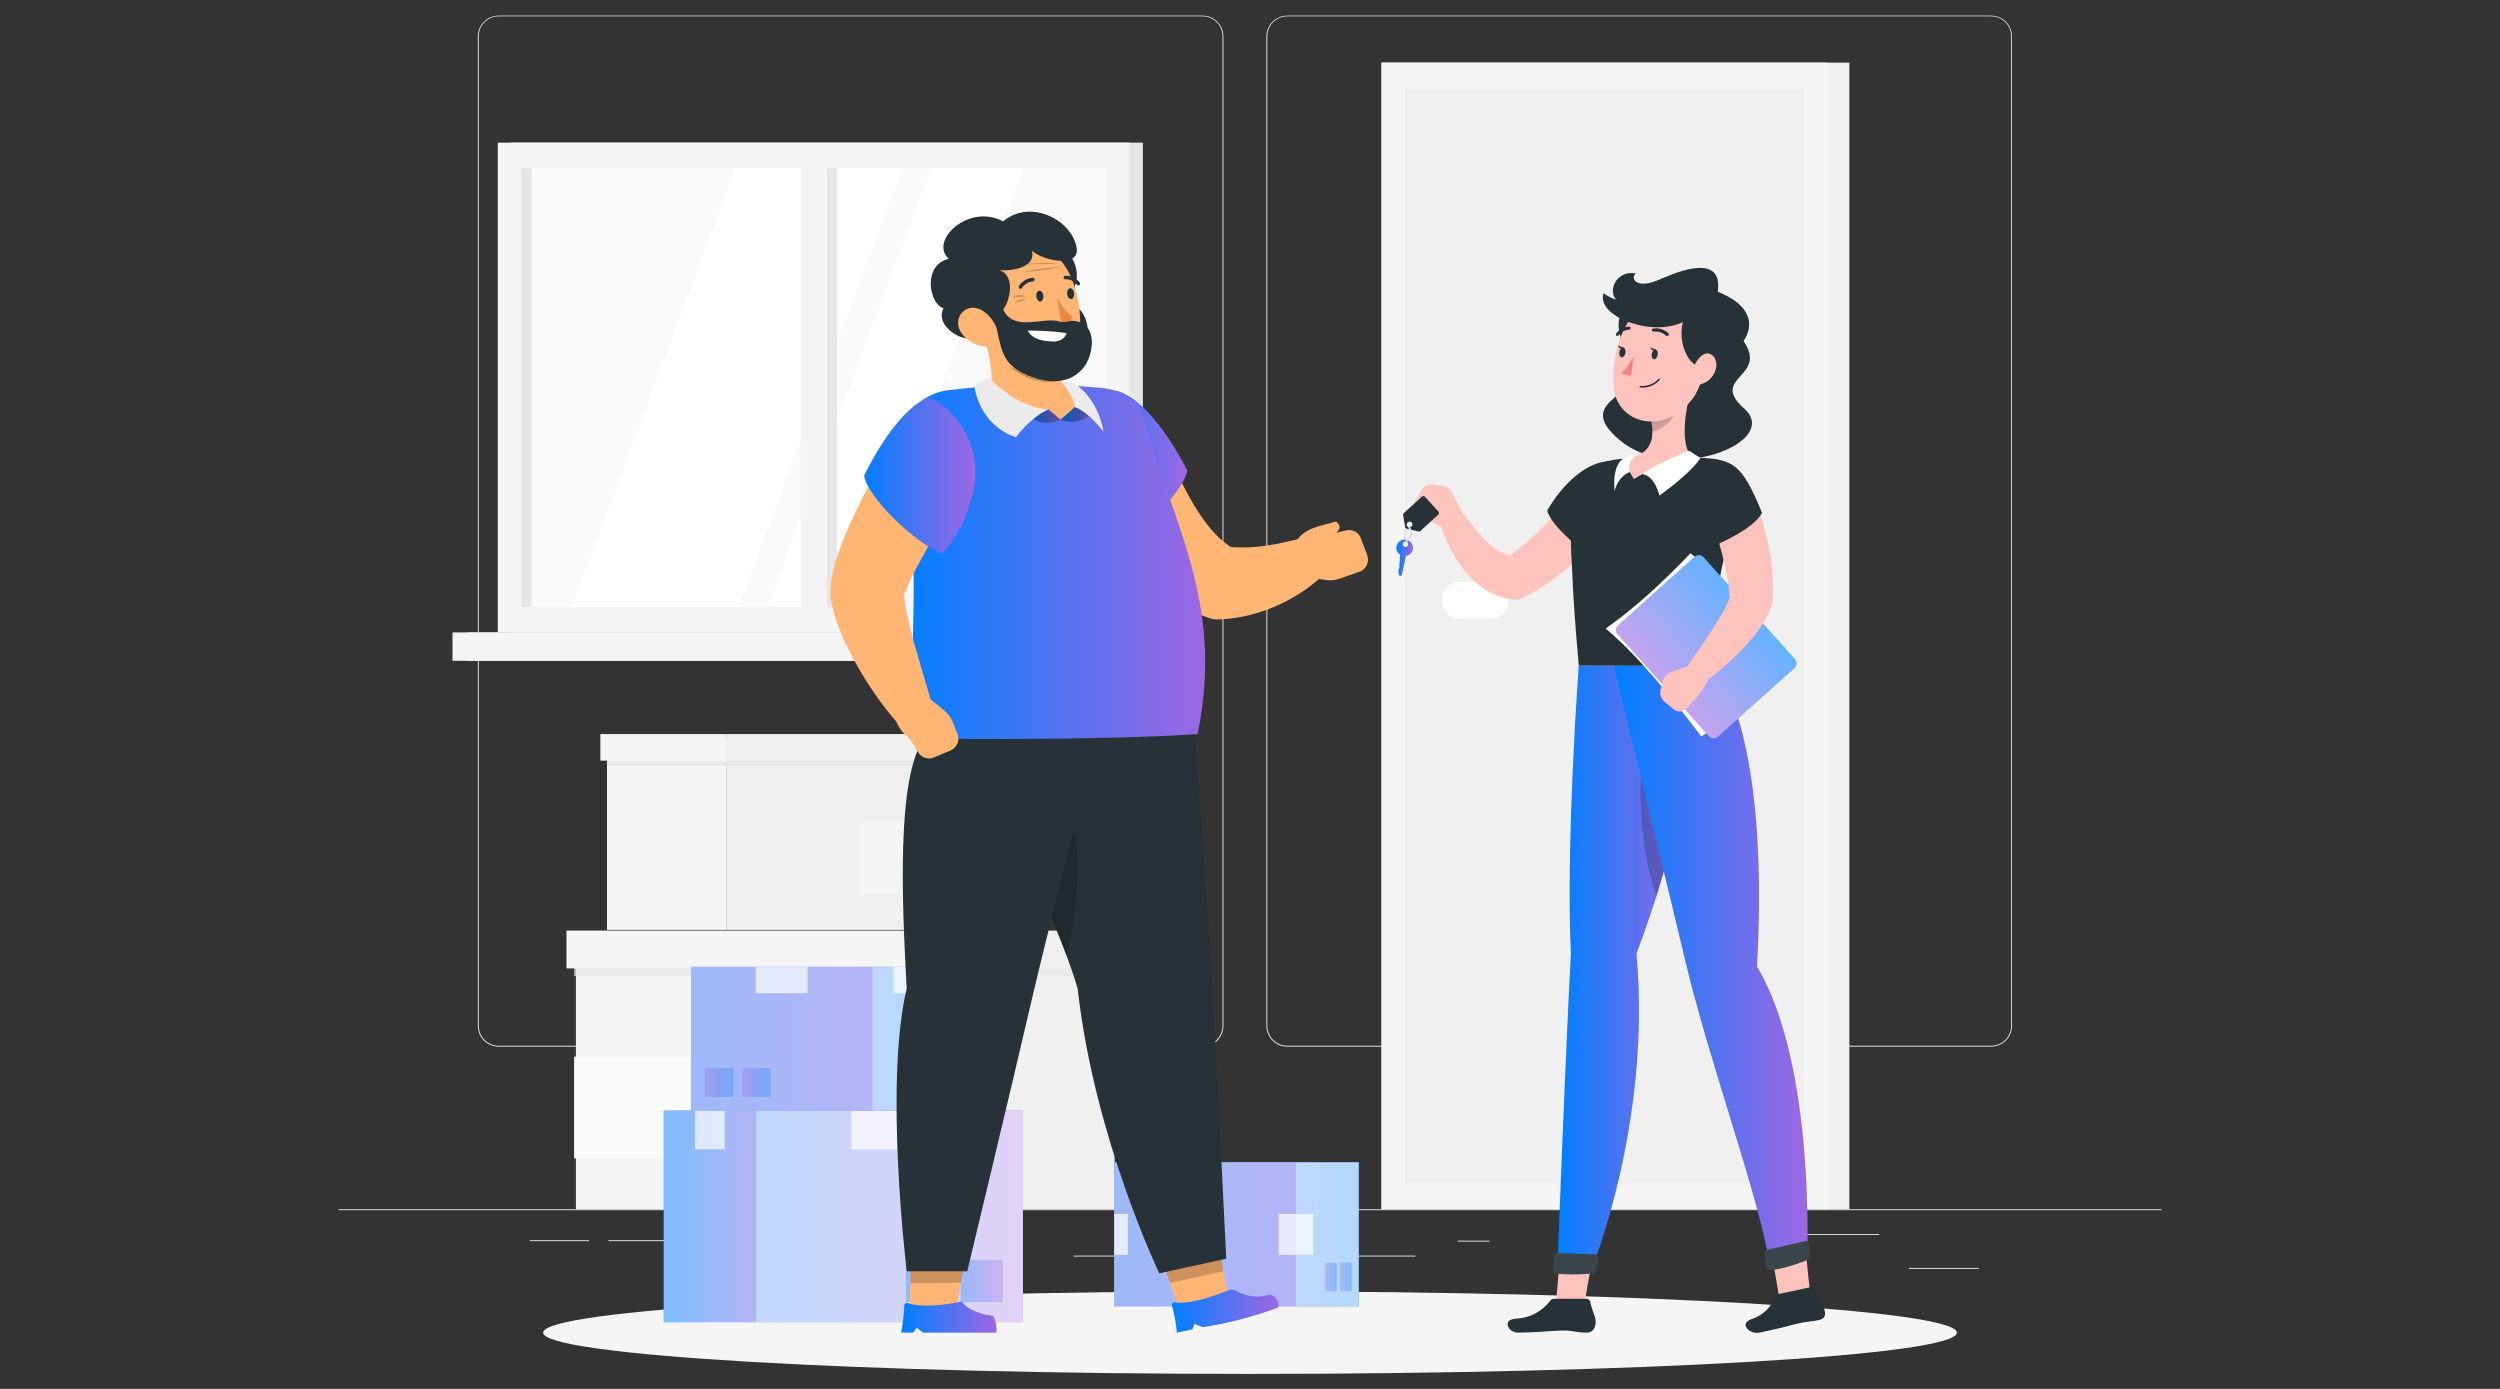 <svg width="1440" height="800" viewBox="0 0 1440 800" fill="none" xmlns="http://www.w3.org/2000/svg">
<rect x="0" y="0" width="1440" height="800" fill="#333333" stroke="none"/>
<path d="M1245 696.541H195V697.066H1245V696.541Z" fill="#EBEBEB"/>
<path d="M1082.38 710.842H1027.84V711.367H1082.38V710.842Z" fill="#EBEBEB"/>
<path d="M857.886 714.621H839.637V715.146H857.886V714.621Z" fill="#EBEBEB"/>
<path d="M1139.79 730.328H1099.49V730.853H1139.79V730.328Z" fill="#EBEBEB"/>
<path d="M339.29 714.369H305.165V714.894H339.29V714.369Z" fill="#EBEBEB"/>
<path d="M427.869 714.369H350.526V714.894H427.869V714.369Z" fill="#EBEBEB"/>
<path d="M815.213 723.232H618.485V723.757H815.213V723.232Z" fill="#EBEBEB"/>
<path d="M692.7 602.88H287.211C284.035 602.874 280.99 601.609 278.746 599.36C276.502 597.112 275.241 594.066 275.241 590.889V20.886C275.269 17.728 276.542 14.708 278.783 12.482C281.024 10.257 284.053 9.005 287.211 9H692.7C695.88 9 698.93 10.263 701.179 12.512C703.428 14.761 704.691 17.811 704.691 20.991V590.889C704.691 594.069 703.428 597.119 701.179 599.368C698.93 601.617 695.88 602.88 692.7 602.88ZM287.211 9.42C284.174 9.426 281.263 10.636 279.117 12.786C276.971 14.935 275.766 17.849 275.766 20.886V590.889C275.766 593.926 276.971 596.84 279.117 598.989C281.263 601.139 284.174 602.349 287.211 602.355H692.7C695.739 602.349 698.653 601.14 700.802 598.991C702.951 596.841 704.161 593.928 704.166 590.889V20.886C704.161 17.847 702.951 14.934 700.802 12.784C698.653 10.635 695.739 9.426 692.7 9.42H287.211Z" fill="#EBEBEB"/>
<path d="M1146.95 602.88H741.441C738.263 602.874 735.216 601.609 732.968 599.362C730.721 597.114 729.456 594.067 729.45 590.889V20.886C729.483 17.726 730.761 14.706 733.005 12.481C735.25 10.256 738.281 9.005 741.441 9H1146.95C1150.11 9.011 1153.13 10.265 1155.37 12.49C1157.6 14.714 1158.87 17.731 1158.9 20.886V590.889C1158.9 594.062 1157.64 597.106 1155.4 599.353C1153.16 601.601 1150.12 602.869 1146.95 602.88ZM741.441 9.42C738.402 9.426 735.489 10.635 733.34 12.784C731.191 14.934 729.981 17.847 729.975 20.886V590.889C729.981 593.928 731.191 596.841 733.34 598.991C735.489 601.14 738.402 602.349 741.441 602.355H1146.95C1149.99 602.349 1152.9 601.14 1155.05 598.991C1157.2 596.841 1158.41 593.928 1158.42 590.889V20.886C1158.41 17.847 1157.2 14.934 1155.05 12.784C1152.9 10.635 1149.99 9.426 1146.95 9.42H741.441Z" fill="#EBEBEB"/>
<path d="M642.027 540.572H543.789V696.539H642.027V540.572Z" fill="#F0F0F0"/>
<path d="M331.71 696.541H543.789V540.574H331.71V696.541Z" fill="#F5F5F5"/>
<path d="M330.681 667.287H435.03V608.613H330.681V667.287Z" fill="#FAFAFA"/>
<g style="mix-blend-mode:multiply" opacity="0.7">
<path d="M642.027 554.643H330.681V562.182H642.027V554.643Z" fill="#E6E6E6"/>
</g>
<path d="M647.445 536.016H543.789V557.814H647.445V536.016Z" fill="#F0F0F0"/>
<path d="M326.292 557.814H543.789V536.016H326.292V557.814Z" fill="#F5F5F5"/>
<path d="M349.623 535.617H418.65V426.018H349.623V535.617Z" fill="#F5F5F5"/>
<path d="M567.687 426.018H418.65V535.617H567.687V426.018Z" fill="#F0F0F0"/>
<path d="M568.401 473.836H495.069V515.059H568.401V473.836Z" fill="#F5F5F5"/>
<g style="mix-blend-mode:multiply" opacity="0.7">
<path d="M349.602 441.201H568.401V435.909H349.602V441.201Z" fill="#E6E6E6"/>
</g>
<path d="M345.801 438.135H418.65V422.826H345.801V438.135Z" fill="#F5F5F5"/>
<path d="M571.488 422.826H418.65V438.135H571.488V422.826Z" fill="#F0F0F0"/>
<path d="M294.31 364.279L658.303 364.279V82.165L294.31 82.165L294.31 364.279Z" fill="#E6E6E6"/>
<path d="M286.728 364.279L650.721 364.279V82.165L286.728 82.165L286.728 364.279Z" fill="#F5F5F5"/>
<path d="M269.173 380.615L658.303 380.615V364.277L269.173 364.277V380.615Z" fill="#E6E6E6"/>
<path d="M260.646 380.615L632.997 380.615V364.277L260.646 364.277V380.615Z" fill="#F5F5F5"/>
<path d="M637.134 349.619V96.863L300.357 96.863V349.619H637.134Z" fill="#FAFAFA"/>
<path d="M425.475 349.619L519.786 96.863H423.606L329.295 349.619H425.475Z" fill="white"/>
<path d="M494.984 349.619L589.295 96.863H536.312L442.022 349.619H494.984Z" fill="white"/>
<path d="M476.316 349.619V96.863H461.154V349.619H476.316Z" fill="#F5F5F5"/>
<path d="M306.09 349.619V96.863H300.357V349.619H306.09Z" fill="#E6E6E6"/>
<path d="M482.05 349.6V96.844H476.317V349.6H482.05Z" fill="#E6E6E6"/>
<path d="M795.747 696.541H1065.24V36.07H795.747V696.541Z" fill="#F0F0F0"/>
<path d="M795.748 696.541H1052.47V36.07H795.748V696.541Z" fill="#F5F5F5"/>
<path d="M1038.95 681.545V51.041L809.27 51.041V681.545H1038.95Z" fill="#F0F0F0"/>
<path d="M858.767 335.09H840.707C835.152 335.09 830.648 339.593 830.648 345.149V346.199C830.648 351.754 835.152 356.258 840.707 356.258H858.767C864.323 356.258 868.826 351.754 868.826 346.199V345.149C868.826 339.593 864.323 335.09 858.767 335.09Z" fill="white"/>
<path d="M812.799 681.545V51.041H809.292V681.545H812.799Z" fill="#F0F0F0"/>
<path d="M720.001 791.378C944.874 791.378 1127.17 780.735 1127.17 767.606C1127.17 754.477 944.874 743.834 720.001 743.834C495.128 743.834 312.832 754.477 312.832 767.606C312.832 780.735 495.128 791.378 720.001 791.378Z" fill="#F5F5F5"/>
<path d="M548.431 215.999C549.04 218.393 548.431 220.388 547.255 220.472C546.079 220.556 544.441 218.708 543.832 216.272C543.223 213.836 543.727 211.904 545.008 211.799C546.289 211.694 547.801 213.626 548.431 215.999Z" fill="white"/>
<path d="M550.193 233.618C551.401 233.334 551.922 231.154 551.356 228.75C550.791 226.345 549.353 224.626 548.145 224.91C546.937 225.194 546.416 227.373 546.982 229.778C547.547 232.183 548.985 233.902 550.193 233.618Z" fill="white"/>
<path d="M589.213 639.695H382.342V761.558H589.213V639.695Z" fill="url(#paint0_linear_3726_150)"/>
<path opacity="0.7" d="M589.213 639.695H382.342V761.558H589.213V639.695Z" fill="white"/>
<path opacity="0.3" d="M435.535 639.695H382.342V761.558H435.535V639.695Z" fill="url(#paint1_linear_3726_150)"/>
<path opacity="0.7" d="M534.382 639.695H490.387V662.018H534.382V639.695Z" fill="white"/>
<path opacity="0.7" d="M417.474 639.695H400.401V662.018H417.474V639.695Z" fill="white"/>
<path opacity="0.3" d="M577.621 725.668H553.303V749.986H577.621V725.668Z" fill="url(#paint2_linear_3726_150)"/>
<path opacity="0.3" d="M546.142 725.668H521.824V749.986H546.142V725.668Z" fill="url(#paint3_linear_3726_150)"/>
<path d="M398.03 639.695H538.562V556.892H398.03V639.695Z" fill="url(#paint4_linear_3726_150)"/>
<path opacity="0.7" d="M398.03 639.695H538.562V556.892H398.03V639.695Z" fill="white"/>
<path opacity="0.3" d="M502.42 556.914H398.029V639.717H502.42V556.914Z" fill="url(#paint5_linear_3726_150)"/>
<path opacity="0.7" d="M435.283 572.074H465.166V556.912H435.283V572.074Z" fill="white"/>
<path opacity="0.7" d="M514.705 572.074H526.297V556.912H514.705V572.074Z" fill="white"/>
<path opacity="0.3" d="M405.882 631.84H422.409V615.313H405.882V631.84Z" fill="url(#paint6_linear_3726_150)"/>
<path opacity="0.3" d="M427.282 631.84H443.809V615.313H427.282V631.84Z" fill="url(#paint7_linear_3726_150)"/>
<path d="M641.797 752.424H782.644V669.453H641.797V752.424Z" fill="url(#paint8_linear_3726_150)"/>
<path opacity="0.7" d="M641.797 752.424H782.644V669.453H641.797V752.424Z" fill="white"/>
<path opacity="0.3" d="M746.439 669.451H641.817V752.422H746.439V669.451Z" fill="url(#paint9_linear_3726_150)"/>
<path opacity="0.7" d="M641.818 722.812H649.693V699.188H641.818V722.812Z" fill="white"/>
<path opacity="0.7" d="M736.466 722.834H756.395V699.209H736.466V722.834Z" fill="white"/>
<path opacity="0.3" d="M763.281 743.791H769.917V727.222H763.281V743.791Z" fill="url(#paint10_linear_3726_150)"/>
<path opacity="0.3" d="M771.872 743.791H778.508V727.222H771.872V743.791Z" fill="url(#paint11_linear_3726_150)"/>
<path d="M700.575 711.01L666.744 718.528L679.68 755.068L707.946 748.831L700.575 711.01Z" fill="#FFB573"/>
<path opacity="0.2" d="M700.575 711.031L666.723 718.549L673.968 739.003L704.712 732.199L700.575 711.031Z" fill="black"/>
<path d="M620.713 569.366C606.496 520.541 571.048 469.595 590.599 423.101L688.354 422.828C688.354 422.828 696.229 529.046 698.665 574.196C701.206 621.152 706.33 725.018 706.33 725.018L667.753 733.418C667.753 733.418 630.394 655.802 620.713 569.366Z" fill="#263238"/>
<path opacity="0.2" d="M586.692 471.608C591.459 497.564 604.5 524.108 614.307 550.379C626.109 500.777 624.66 442.46 586.692 471.608Z" fill="black"/>
<path d="M731.405 745.554C731.405 745.554 722.396 749.607 711.371 743.202C710.705 742.91 709.983 742.769 709.256 742.791C708.53 742.813 707.817 742.996 707.171 743.328C701.501 745.68 686.36 751.434 676.574 750.216C676.359 750.182 676.139 750.202 675.934 750.274C675.728 750.345 675.544 750.466 675.396 750.626C675.249 750.786 675.143 750.98 675.088 751.19C675.034 751.401 675.032 751.622 675.083 751.833C676.477 756.999 677.425 762.276 677.918 767.604L686.885 765.693L688.04 762.522L692.765 764.475C707.578 762.198 722.118 758.398 736.151 753.135C737.453 747.402 731.405 745.554 731.405 745.554Z" fill="url(#paint12_linear_3726_150)"/>
<path d="M557.314 717.457L525.058 717.772L523.651 755.803L550.594 755.593L557.314 717.457Z" fill="#FFB573"/>
<path opacity="0.2" d="M557.314 717.477L525.037 717.771L524.26 739.086L553.555 738.834L557.314 717.477Z" fill="black"/>
<path d="M522.243 569.366C519.639 520.541 516.09 447.566 532.449 425.075L632.892 422.828C632.892 422.828 604.962 529.802 594.546 574.742C583.71 621.572 557.145 732.242 557.145 732.242H522.285C522.285 732.242 509.118 625.079 522.243 569.366Z" fill="#263238"/>
<path d="M674.179 263.225L675.712 266.879L677.518 271.079C678.778 273.83 680.038 276.623 681.403 279.311C684.038 284.625 686.961 289.792 690.16 294.788C691.714 297.182 693.331 299.513 695.011 301.634C696.583 303.736 698.273 305.748 700.072 307.661C703.155 310.945 706.69 313.774 710.572 316.061L703.243 314.444C706.871 315.003 710.534 315.298 714.205 315.326C718.197 315.381 722.189 315.17 726.154 314.696C730.354 314.255 734.554 313.541 738.754 312.596C740.854 312.155 742.954 311.693 745.18 311.147L748.393 310.37L749.968 309.971C750.404 309.829 750.855 309.737 751.312 309.698L758.935 311.063C760.842 311.387 762.623 312.233 764.08 313.506C765.537 314.78 766.614 316.431 767.192 318.277C767.77 320.124 767.827 322.095 767.355 323.971C766.884 325.848 765.903 327.558 764.521 328.913L762.778 330.635L761.224 332.126C760.174 333.092 759.124 334.037 758.032 334.94C755.932 336.725 753.643 338.447 751.312 340.043C746.622 343.254 741.669 346.064 736.507 348.443C731.143 350.881 725.569 352.828 719.854 354.26C713.858 355.757 707.719 356.602 701.542 356.78C699.739 356.841 697.941 356.548 696.25 355.919L694.15 355.163C689.531 353.415 685.082 351.25 680.857 348.695C676.895 346.241 673.132 343.482 669.601 340.442C666.258 337.558 663.082 334.487 660.088 331.244C657.169 328.052 654.565 324.755 652.045 321.416C649.525 318.077 647.257 314.675 645.136 311.21C643.015 307.745 640.936 304.28 639.151 300.71C637.366 297.14 635.581 293.57 634.027 289.895C633.25 288.047 632.473 286.199 631.759 284.309L630.688 281.39L630.163 279.899L629.575 278.072C627.695 272.312 628.112 266.049 630.739 260.59C633.367 255.131 638.001 250.897 643.675 248.773C649.348 246.649 655.623 246.798 661.19 249.189C666.756 251.581 671.184 256.03 673.549 261.608L674.179 263.225Z" fill="#FFB573"/>
<path d="M748.686 332.062L744.003 319.315C744.15 305.035 762.462 308.416 762.462 308.416L776.133 305.371C777.821 305.144 779.535 305.522 780.972 306.436C782.409 307.351 783.477 308.743 783.987 310.369L787.326 319.252C788.12 321.038 788.186 323.063 787.512 324.898C786.838 326.733 785.476 328.233 783.714 329.08L771.66 333.28C769.375 334.161 766.906 334.457 764.478 334.141L748.686 332.062Z" fill="#FFB573"/>
<path d="M646.039 226.036C666.178 234.436 683.839 270.955 683.839 270.955C682.915 279.775 662.629 304.408 644.737 310.729C644.737 310.729 630.793 304.933 622.015 285.886C610.801 261.232 624.682 217.132 646.039 226.036Z" fill="url(#paint13_linear_3726_150)"/>
<path d="M634.698 223.453C604.868 220.617 574.816 221.096 545.091 224.881C541.02 225.482 537.115 226.908 533.615 229.07C530.114 231.233 527.092 234.088 524.733 237.459C522.373 240.831 520.727 244.648 519.895 248.678C519.062 252.708 519.061 256.865 519.891 260.896C533.835 331.057 519.219 409.765 528.291 425.452C528.291 425.452 631.884 426.817 689.802 422.827C705.678 346.66 674.472 300.04 658.785 240.547C656.076 230.383 645.156 224.545 634.698 223.453Z" fill="url(#paint14_linear_3726_150)"/>
<path d="M553.954 281.392C550.888 286.831 547.486 292.585 544.231 298.192L534.55 314.992C532.975 317.764 531.421 320.536 529.951 323.266C528.481 325.996 526.99 328.705 525.751 331.33C524.512 333.955 523.252 336.559 522.265 338.764C521.782 339.856 521.362 340.864 521.089 341.578L520.9 342.061V342.25C520.774 342.523 520.9 341.977 520.711 341.704L520.606 339.604C520.75 344.291 521.34 348.953 522.37 353.527C523.462 358.777 524.806 364.3 526.381 369.823C527.956 375.346 529.573 381.037 531.274 386.749C532.975 392.461 534.781 398.278 536.314 403.927L536.461 404.431C537.16 407.028 536.959 409.785 535.891 412.254C534.823 414.722 532.951 416.757 530.579 418.025C528.208 419.294 525.476 419.722 522.83 419.24C520.184 418.758 517.779 417.395 516.007 415.372C511.79 410.468 507.836 405.344 504.163 400.021C502.357 397.375 500.53 394.729 498.808 391.978C497.086 389.227 495.427 386.476 493.789 383.578C490.481 377.754 487.495 371.753 484.843 365.602C481.806 358.662 479.627 351.377 478.354 343.909C478.322 343.49 478.322 343.068 478.354 342.649V341.746C478.325 339.88 478.417 338.014 478.627 336.16C478.627 335.404 478.816 334.543 478.921 333.85L479.278 331.876C479.761 329.251 480.328 327.067 480.895 324.946C482.05 320.746 483.415 317.092 484.759 313.501C486.103 309.91 487.531 306.529 488.959 303.19C490.387 299.851 491.983 296.617 493.516 293.404C496.582 286.957 499.816 280.804 503.323 274.651C506.83 268.498 510.232 262.66 514.264 256.612C517.843 252.119 522.942 249.091 528.599 248.096C534.257 247.101 540.082 248.209 544.98 251.212C549.877 254.214 553.507 258.903 555.187 264.396C556.867 269.889 556.481 275.807 554.101 281.035L553.954 281.392Z" fill="#FFB573"/>
<path d="M534.319 228.932C514.39 237.878 497.758 274.061 497.758 274.061C499.711 286.661 527.914 313.625 542.656 318.707C542.656 318.707 554.962 307.871 560.695 282.629C567.268 253.628 545.092 231.242 534.319 228.932Z" fill="url(#paint15_linear_3726_150)"/>
<path d="M620.587 228.638C618.63 224.844 615.448 221.824 611.557 220.07C610.092 216.297 609.981 212.134 611.242 208.289L567.142 194.219C570.712 208.919 573.442 220.343 568.066 227.441C576.739 232.733 592.657 242.141 610.066 241.763C627.475 241.385 623.401 234.749 620.587 228.638Z" fill="#FFB573"/>
<path opacity="0.2" d="M610.8 209.654L577.662 207.701C588.036 218.768 603.744 222.947 610.905 218.432C610.131 215.562 610.095 212.542 610.8 209.654Z" fill="black"/>
<path d="M610.99 241.721L603.829 235.799L594.19 240.629C594.19 240.629 600.301 246.299 610.99 241.721Z" fill="url(#paint16_linear_3726_150)"/>
<path opacity="0.3" d="M610.99 241.721L603.829 235.799L594.19 240.629C594.19 240.629 600.301 246.299 610.99 241.721Z" fill="black"/>
<path d="M620.208 157.324C620.775 166.228 615.042 173.851 607.398 174.334C599.754 174.817 593.118 168.034 592.551 159.067C591.984 150.1 597.717 142.54 605.361 142.057C613.005 141.574 619.641 148.42 620.208 157.324Z" fill="#263238"/>
<path d="M626.447 189.139C627.014 198.043 621.281 205.666 613.637 206.149C605.993 206.632 599.357 199.849 598.79 190.882C598.223 181.915 603.977 174.355 611.6 173.872C619.223 173.389 625.88 180.214 626.447 189.139Z" fill="#263238"/>
<path d="M559.793 170.383C563.531 189.745 566.534 202.828 579.722 209.989C605.951 224.248 619.118 212.362 621.722 192.454C624.011 174.52 617.522 145.876 595.976 140.08C574.745 134.368 556.034 151.021 559.793 170.383Z" fill="#FFB573"/>
<path d="M610.968 185.4C633.564 180.717 630.414 202.746 624.975 210.6C620.187 217.593 609.813 223.641 591.795 216.144C573.063 208.374 578.061 194.976 572.076 186.891C569.976 183.951 574.68 171.897 577.746 178.218C584.361 191.91 601.602 181.767 610.968 185.4Z" fill="#263238"/>
<path d="M568.275 187.227C578.775 193.527 580.329 182.88 577.746 178.323C581.946 173.43 585.537 156.798 573.882 155.223C579.489 156.714 597.297 155.097 594.378 144.408C601.14 150.498 621.489 154.131 620.208 143.316C618.36 127.503 594.189 113.916 577.746 127.503C557.922 116.814 534.801 138.948 546.582 149.091C531.462 152.283 534.801 174.753 543.474 177.609C536.775 189.285 563.424 204.552 568.275 187.227Z" fill="#263238"/>
<path opacity="0.2" d="M590.809 170.533C588.372 169.69 585.701 169.841 583.375 170.953C585.857 171.301 588.382 171.159 590.809 170.533Z" fill="black"/>
<path opacity="0.2" d="M590.788 172.316C589.629 172.173 588.452 172.287 587.341 172.65C586.231 173.013 585.214 173.616 584.362 174.416C586.63 174.183 588.821 173.467 590.788 172.316Z" fill="black"/>
<path opacity="0.2" d="M608.953 151.801C602.74 151.289 596.49 151.422 590.305 152.2C600.7 152.368 608.953 151.801 608.953 151.801Z" fill="black"/>
<path opacity="0.2" d="M611.661 153.732C611.661 153.732 597.402 154.152 590.661 156.693C597.716 156.148 604.73 155.159 611.661 153.732Z" fill="black"/>
<path d="M554.101 192.266C555.733 194.328 557.757 196.046 560.057 197.322C562.356 198.598 564.886 199.406 567.499 199.7C574.513 200.435 576.088 194.744 573.799 188.486C571.699 182.858 564.685 175.529 558.091 177.587C551.497 179.645 550.153 187.121 554.101 192.266Z" fill="#FFB573"/>
<path d="M596.919 170.806C597.087 172.507 598.137 173.788 599.271 173.662C600.405 173.536 601.14 172.045 600.972 170.344C600.804 168.643 599.733 167.341 598.599 167.467C597.465 167.593 596.73 169.084 596.919 170.806Z" fill="#263238"/>
<path d="M614.665 169.379C614.833 171.08 615.883 172.382 617.017 172.235C618.151 172.088 618.886 170.618 618.718 168.917C618.55 167.216 617.479 165.914 616.345 166.04C615.211 166.166 614.476 167.657 614.665 169.379Z" fill="#263238"/>
<path d="M608.953 171.141L611.053 185.463C612.757 185.562 614.467 185.385 616.114 184.938C616.442 184.831 616.734 184.637 616.959 184.377C617.185 184.117 617.335 183.8 617.393 183.46C617.452 183.121 617.416 182.772 617.291 182.451C617.165 182.131 616.954 181.85 616.681 181.641C612.376 178.47 608.953 171.141 608.953 171.141Z" fill="#ED893E"/>
<path d="M587.701 166.31C587.531 166.3 587.365 166.25 587.218 166.163C587.107 166.089 587.012 165.994 586.938 165.883C586.864 165.772 586.813 165.647 586.788 165.516C586.763 165.385 586.763 165.251 586.79 165.12C586.817 164.99 586.87 164.866 586.945 164.756C587.801 163.39 588.968 162.248 590.352 161.423C591.736 160.598 593.296 160.113 594.904 160.01C595.183 160.01 595.45 160.12 595.647 160.317C595.844 160.514 595.954 160.781 595.954 161.06C595.954 161.338 595.844 161.605 595.647 161.802C595.45 161.999 595.183 162.11 594.904 162.11C593.624 162.204 592.386 162.602 591.29 163.271C590.195 163.939 589.274 164.858 588.604 165.953C588.495 166.082 588.355 166.182 588.197 166.244C588.04 166.307 587.869 166.329 587.701 166.31Z" fill="#263238"/>
<path d="M621.154 164.399C620.99 164.411 620.826 164.383 620.676 164.317C620.526 164.251 620.395 164.149 620.293 164.021C619.523 163.013 618.527 162.2 617.385 161.649C616.243 161.099 614.987 160.825 613.72 160.85C613.588 160.865 613.455 160.853 613.329 160.815C613.202 160.777 613.084 160.714 612.982 160.63C612.881 160.545 612.797 160.442 612.736 160.324C612.675 160.207 612.638 160.079 612.628 159.947C612.609 159.682 612.692 159.419 612.86 159.213C613.027 159.006 613.267 158.871 613.531 158.834C615.141 158.763 616.746 159.08 618.208 159.76C619.67 160.44 620.947 161.462 621.931 162.74C622.095 162.953 622.169 163.221 622.137 163.488C622.106 163.755 621.971 163.999 621.763 164.168C621.587 164.303 621.375 164.383 621.154 164.399Z" fill="#263238"/>
<path d="M570.187 217.992C570.187 217.992 585.286 234.792 603.787 235.758C592.993 240.861 585.202 251.823 585.202 251.823C585.202 251.823 565.525 247.014 561.157 222.423C564.076 219 570.187 217.992 570.187 217.992Z" fill="#EBEBEB"/>
<path d="M610.989 241.723L619.116 234.457L629.448 237.523C629.448 237.523 621.636 246.301 610.989 241.723Z" fill="url(#paint17_linear_3726_150)"/>
<path opacity="0.3" d="M610.989 241.723L619.116 234.457L629.448 237.523C629.448 237.523 621.636 246.301 610.989 241.723Z" fill="black"/>
<path d="M611.557 220.072C611.557 220.072 618.76 228.472 619.117 234.457C627.685 237.775 635.602 248.653 635.602 248.653C635.602 248.653 633.502 231.433 619.936 221.647C617.363 220.295 614.444 219.746 611.557 220.072Z" fill="#EBEBEB"/>
<path d="M519.094 767.584H526.108L527.998 764.728L531.673 767.605H573.988C574.252 764.275 573.629 760.934 572.182 757.924C572.182 757.924 559.582 756.769 554.668 750.469C554.495 750.222 554.253 750.032 553.974 749.92C553.694 749.808 553.388 749.78 553.093 749.839C548.893 750.721 532.093 753.892 522.937 750.574C522.709 750.477 522.461 750.439 522.215 750.46C521.969 750.482 521.732 750.564 521.524 750.699C521.317 750.833 521.146 751.017 521.026 751.233C520.906 751.449 520.841 751.691 520.837 751.939C520.652 757.19 520.069 762.42 519.094 767.584Z" fill="url(#paint18_linear_3726_150)"/>
<path d="M745.369 314.026C750.304 303.526 760.783 303.253 768.847 300.544C770.212 300.082 772.648 303.064 771.094 305.164C770.252 306.534 769.143 307.721 767.833 308.655C766.524 309.59 765.041 310.252 763.471 310.603C763.366 314.236 759.46 324.043 749.17 323.812C746.752 321.123 745.4 317.642 745.369 314.026Z" fill="#FFB573"/>
<path d="M614.35 191.931C614.35 191.931 608.491 190.587 591.964 190.377C593.602 193.884 597.844 196.509 606.307 196.677C613.111 196.992 614.35 191.931 614.35 191.931Z" fill="white"/>
<path d="M531.861 399.41L519.387 404.765C509.118 414.677 524.154 425.66 524.154 425.66L529.257 433.871C530.25 435.257 531.703 436.245 533.356 436.66C535.01 437.076 536.757 436.891 538.287 436.139L547.023 432.464C548.869 431.814 550.389 430.47 551.26 428.717C552.13 426.964 552.283 424.941 551.685 423.077L548.472 415.307C547.535 413.04 546.048 411.041 544.146 409.49L531.861 399.41Z" fill="#FFB573"/>
<path d="M939.66 207.597C926.871 186.996 931.932 174.858 945.96 172.422L1002.05 193.527C1022 217.614 983.151 216.207 1004.7 235.401C1026.24 254.595 964.041 278.997 933.465 253.923C902.889 228.849 952.428 228.198 939.66 207.597Z" fill="#263238"/>
<path d="M1025.42 750.764L1043.04 746.858C1040.59 730.058 1039.68 710.528 1037.63 700.154L1017.28 702.989L1025.42 750.764Z" fill="#FFC3BD"/>
<path d="M896 753.62L912.59 753.473C914.123 736.673 920.045 716.639 920.612 706.055L900.116 705.551L896 753.62Z" fill="#FFC3BD"/>
<path d="M1013.43 767.584C1027.46 764.623 1026.41 764.623 1034.22 762.67C1040.92 761.011 1042.73 761.494 1048.12 760.234C1052.64 759.163 1051.55 754.879 1049.09 750.175C1048.02 748.075 1046.57 745.744 1045.04 742.636C1044.83 742.202 1044.49 741.85 1044.06 741.64C1043.62 741.429 1043.13 741.374 1042.66 741.481L1024.18 745.408C1023.82 745.485 1023.48 745.657 1023.2 745.908C1022.93 746.159 1022.72 746.48 1022.61 746.836C1021.43 749.92 1019.56 752.697 1017.15 754.959C1014.75 757.22 1011.86 758.909 1008.71 759.898C1001.4 762.523 1007.85 768.781 1013.43 767.584Z" fill="#263238"/>
<path d="M874.33 767.585C884.578 767.585 891.361 766.661 899.32 766.388C906.145 766.157 907.069 767.585 914.02 767.585C918.577 767.585 919.858 762.461 918.703 758.597C917.581 755.665 916.628 752.671 915.847 749.63C915.758 749.193 915.517 748.802 915.167 748.525C914.818 748.248 914.381 748.104 913.936 748.118H894.868C894.509 748.13 894.158 748.221 893.838 748.384C893.519 748.547 893.239 748.779 893.02 749.063C890.678 752.235 887.643 754.83 884.145 756.65C880.648 758.47 876.78 759.466 872.839 759.563C865.069 760.172 868.702 767.585 874.33 767.585Z" fill="#263238"/>
<path d="M909.377 383.389C909.377 383.389 901.817 484.798 904.82 549.289C901.607 609.748 896.987 731.779 896.987 731.779C897.323 734.866 913.598 733.648 916.433 731.779C916.433 731.779 951.503 647.359 942.62 549.289C981.155 446.998 976.85 383.389 976.85 383.389H909.377Z" fill="url(#paint19_linear_3726_150)"/>
<path opacity="0.2" d="M947.598 424.088C953.604 425.075 969.711 436.52 971.811 443.744C967.584 468.254 961.662 492.441 954.087 516.131C944.385 489.167 942.789 450.254 947.598 424.088Z" fill="black"/>
<path d="M929.622 383.389C929.622 383.389 957.51 497.86 970.887 554.056C984.915 613.087 1013.69 690.766 1019.59 729.595C1023.26 730.813 1034.85 728.482 1040.88 725.08C1040.88 725.08 1045.96 613.507 1012.05 556.681C1019.71 416.842 986.847 383.389 986.847 383.389H929.622Z" fill="url(#paint20_linear_3726_150)"/>
<path d="M1016.27 721.952C1016.77 724.607 1017.09 727.295 1017.21 729.995C1017.21 730.222 1017.26 730.446 1017.36 730.654C1017.45 730.861 1017.58 731.047 1017.75 731.201C1017.92 731.355 1018.11 731.472 1018.33 731.546C1018.54 731.621 1018.77 731.65 1019 731.633C1027.06 731.234 1037.9 727.013 1041.4 725.606C1041.72 725.478 1042 725.254 1042.18 724.964C1042.36 724.673 1042.45 724.332 1042.43 723.989L1042.03 716.366C1042.02 716.117 1041.95 715.874 1041.83 715.655C1041.71 715.436 1041.55 715.246 1041.35 715.097C1041.15 714.949 1040.92 714.847 1040.67 714.797C1040.43 714.748 1040.18 714.753 1039.93 714.812L1017.51 720.041C1017.1 720.141 1016.74 720.395 1016.51 720.75C1016.28 721.105 1016.19 721.535 1016.27 721.952Z" fill="#263238"/>
<path opacity="0.1" d="M1016.27 721.952C1016.77 724.607 1017.09 727.295 1017.21 729.995C1017.21 730.222 1017.26 730.446 1017.36 730.654C1017.45 730.861 1017.58 731.047 1017.75 731.201C1017.92 731.355 1018.11 731.472 1018.33 731.546C1018.54 731.621 1018.77 731.65 1019 731.633C1027.06 731.234 1037.9 727.013 1041.4 725.606C1041.72 725.478 1042 725.254 1042.18 724.964C1042.36 724.673 1042.45 724.332 1042.43 723.989L1042.03 716.366C1042.02 716.117 1041.95 715.874 1041.83 715.655C1041.71 715.436 1041.55 715.246 1041.35 715.097C1041.15 714.949 1040.92 714.847 1040.67 714.797C1040.43 714.748 1040.18 714.753 1039.93 714.812L1017.51 720.041C1017.1 720.141 1016.74 720.395 1016.51 720.75C1016.28 721.105 1016.19 721.535 1016.27 721.952Z" fill="white"/>
<path d="M895.161 723.17C895.014 725.27 894.699 729.029 894.384 731.78C894.336 732.216 894.461 732.654 894.732 732.999C895.003 733.344 895.398 733.57 895.833 733.628C903.01 734.259 910.231 734.216 917.4 733.502C917.748 733.468 918.076 733.326 918.34 733.096C918.603 732.867 918.789 732.561 918.87 732.221L920.655 724.703C920.718 724.46 920.726 724.207 920.678 723.961C920.63 723.715 920.528 723.483 920.379 723.282C920.23 723.081 920.038 722.915 919.817 722.798C919.596 722.68 919.351 722.614 919.101 722.603L897.009 721.721C896.573 721.673 896.135 721.798 895.79 722.069C895.444 722.34 895.219 722.735 895.161 723.17Z" fill="#263238"/>
<path opacity="0.1" d="M895.161 723.17C895.014 725.27 894.699 729.029 894.384 731.78C894.336 732.216 894.461 732.654 894.732 732.999C895.003 733.344 895.398 733.57 895.833 733.628C903.01 734.259 910.231 734.216 917.4 733.502C917.748 733.468 918.076 733.326 918.34 733.096C918.603 732.867 918.789 732.561 918.87 732.221L920.655 724.703C920.718 724.46 920.726 724.207 920.678 723.961C920.63 723.715 920.528 723.483 920.379 723.282C920.23 723.081 920.038 722.915 919.817 722.798C919.596 722.68 919.351 722.614 919.101 722.603L897.009 721.721C896.573 721.673 896.135 721.798 895.79 722.069C895.444 722.34 895.219 722.735 895.161 723.17Z" fill="white"/>
<path d="M932.099 293.027L930.713 295.337L929.411 297.437C928.55 298.781 927.647 300.041 926.765 301.301C924.98 303.842 923.069 306.257 921.137 308.63C917.235 313.373 913.026 317.856 908.537 322.049C906.437 324.149 903.98 326.249 901.67 328.202C899.36 330.155 896.882 332.087 894.341 333.851C889.32 337.507 884.042 340.799 878.549 343.7L877.793 344.099C875.872 345.152 873.669 345.578 871.493 345.317C868.177 344.917 864.928 344.077 861.833 342.818C858.944 341.622 856.197 340.108 853.643 338.303C851.268 336.638 849.059 334.746 847.049 332.654C845.125 330.688 843.35 328.582 841.736 326.354C838.702 322.205 836.099 317.758 833.966 313.082C832.916 310.814 831.992 308.504 831.152 306.194C830.326 303.803 829.625 301.371 829.052 298.907C828.674 297.363 828.847 295.736 829.54 294.306C830.233 292.876 831.403 291.733 832.849 291.073C834.295 290.414 835.926 290.28 837.46 290.694C838.994 291.108 840.336 292.044 841.253 293.342L841.652 293.909C842.702 295.442 844.004 297.311 845.222 298.991C846.44 300.671 847.763 302.351 849.065 303.968C851.576 307.098 854.329 310.026 857.297 312.725C859.845 315.135 862.731 317.158 865.865 318.731C868.231 319.943 870.851 320.576 873.509 320.579L866.369 322.196C870.576 319.385 874.628 316.35 878.507 313.103C882.423 309.812 886.153 306.307 889.679 302.603C893.228 298.907 896.672 295.064 899.864 291.053C901.481 288.953 902.993 287.021 904.526 284.984L906.626 281.918L907.655 280.427L908.516 279.146L909.062 278.327C911.012 275.263 914.098 273.1 917.643 272.312C921.187 271.525 924.899 272.177 927.962 274.127C931.026 276.076 933.189 279.162 933.977 282.707C934.764 286.251 934.112 289.963 932.162 293.027H932.099Z" fill="#FFC3BD"/>
<path d="M928.74 265.557C914.208 265.158 900.117 278.703 891.213 294.012C893.313 303.798 915.3 319.968 915.3 319.968C915.3 319.968 947.871 288.552 928.74 265.557Z" fill="#263238"/>
<path d="M904.988 292.248C904.561 304.058 904.736 315.882 905.513 327.675C906.101 343.047 907.151 358.167 909.377 383.388H986.804C985.229 361.59 987.771 336.726 1001.67 287.67C1002.49 285.104 1002.73 282.387 1002.37 279.718C1002 277.049 1001.04 274.495 999.563 272.244C998.083 269.993 996.118 268.102 993.812 266.708C991.507 265.315 988.919 264.455 986.237 264.192C983.171 263.877 979.937 263.625 976.577 263.457C964.874 262.626 953.127 262.626 941.424 263.457C937.602 263.814 933.653 264.297 929.852 264.822C923.173 265.806 917.042 269.079 912.508 274.081C907.973 279.083 905.315 285.504 904.988 292.248Z" fill="#263238"/>
<path d="M974.1 223.873C971.034 235.192 967.275 255.919 974.625 263.458C974.625 263.458 963.915 261.862 941.172 275.932C934.578 266.482 939.471 263.458 939.471 263.458C952.302 260.455 952.68 251.089 951.147 242.311L974.1 223.873Z" fill="#FFC3BD"/>
<path d="M945.98 273.098C953.456 274.148 955.809 285.467 955.809 285.467C955.809 285.467 973.806 272.741 979.497 263.774C977.235 262.487 975.041 261.086 972.924 259.574C972.924 259.574 950.348 268.772 945.98 273.098Z" fill="white"/>
<path d="M938.841 271.878C938.841 271.878 932.373 273.621 930.042 282.735C928.32 266.229 936.027 263.436 936.027 263.436C938.083 262.287 940.49 261.936 942.789 262.449C941.14 263.32 939.845 264.736 939.124 266.456C938.404 268.176 938.304 270.093 938.841 271.878Z" fill="white"/>
<path opacity="0.2" d="M964.755 231.391L951.168 242.29C951.566 244.367 951.777 246.475 951.798 248.59C956.67 247.876 963.684 242.584 964.566 237.544C965.001 235.521 965.065 233.436 964.755 231.391Z" fill="black"/>
<path d="M983.781 201.194C980.337 219.443 979.266 227.234 968.85 235.991C953.184 249.158 931.638 242.186 929.58 223.58C927.732 206.78 933.654 179.774 952.47 173.726C956.471 172.299 960.779 171.966 964.951 172.763C969.123 173.559 973.006 175.456 976.199 178.257C979.392 181.058 981.778 184.661 983.111 188.694C984.444 192.727 984.676 197.042 983.781 201.194Z" fill="#FFC3BD"/>
<path d="M984.243 210.769C973.26 215.116 966.078 197.623 969.333 185.569C950.265 194.452 918.933 181.558 923.7 168.895C930.756 174.208 934.977 172.465 934.977 172.465C934.977 172.465 994.029 134.665 989.451 168.076C1022.4 181.201 1003.88 204.448 984.243 210.769Z" fill="#263238"/>
<path d="M942.284 157.493C939.176 159.593 941.276 167.762 957.425 160.391L963.452 158.879C950.201 170.408 938.126 178.01 931.742 173.264C925.358 168.518 930.587 155.372 942.284 157.493Z" fill="#263238"/>
<path d="M954.844 204.3C954.613 205.854 953.647 207.051 952.744 206.967C951.841 206.883 951.127 205.581 951.337 204.048C951.547 202.515 952.555 201.297 953.542 201.381C954.529 201.465 955.075 202.683 954.844 204.3Z" fill="#263238"/>
<path d="M936.299 203.126C936.068 204.68 935.081 205.856 934.094 205.793C933.107 205.73 932.498 204.407 932.708 202.853C932.918 201.299 933.905 200.123 934.913 200.207C935.921 200.291 936.404 201.572 936.299 203.126Z" fill="#263238"/>
<path d="M935.229 200.311L931.743 198.967C931.743 198.967 933.192 202.012 935.229 200.311Z" fill="#263238"/>
<path d="M941.025 205.289C939.166 208.739 936.873 211.936 934.2 214.802C934.908 215.425 935.749 215.878 936.659 216.126C937.569 216.373 938.524 216.409 939.45 216.23L941.025 205.289Z" fill="#ED847E"/>
<path d="M947.346 223.201C946.487 223.275 945.622 223.275 944.763 223.201C944.704 223.199 944.647 223.184 944.595 223.158C944.543 223.131 944.497 223.094 944.461 223.048C944.425 223.002 944.399 222.948 944.386 222.891C944.373 222.834 944.373 222.775 944.385 222.718C944.401 222.597 944.461 222.487 944.555 222.409C944.648 222.331 944.767 222.291 944.889 222.298C946.832 222.445 948.784 222.155 950.601 221.45C952.417 220.746 954.054 219.643 955.389 218.224C955.474 218.144 955.587 218.1 955.704 218.1C955.821 218.1 955.933 218.144 956.019 218.224C956.099 218.309 956.143 218.422 956.143 218.539C956.143 218.656 956.099 218.768 956.019 218.854C953.765 221.325 950.675 222.874 947.346 223.201Z" fill="#263238"/>
<path d="M987.497 214.8C986.715 216.397 985.603 217.811 984.234 218.947C982.866 220.084 981.273 220.918 979.559 221.394C975.359 222.423 973.574 217.509 975.107 212.679C976.493 208.332 980.378 202.557 984.494 203.712C988.61 204.867 989.744 210.6 987.497 214.8Z" fill="#FFC3BD"/>
<path d="M960.219 193.506C960.085 193.515 959.952 193.497 959.826 193.454C959.7 193.41 959.583 193.343 959.484 193.254C958.573 192.399 957.486 191.754 956.3 191.362C955.114 190.97 953.857 190.842 952.617 190.986C952.492 191.017 952.363 191.024 952.237 191.005C952.11 190.986 951.989 190.942 951.879 190.875C951.77 190.809 951.675 190.721 951.599 190.618C951.524 190.514 951.47 190.397 951.441 190.272C951.428 190.009 951.518 189.752 951.689 189.553C951.861 189.353 952.103 189.228 952.365 189.201C953.935 188.995 955.531 189.137 957.041 189.616C958.55 190.095 959.936 190.9 961.101 191.973C961.185 192.062 961.25 192.169 961.289 192.285C961.328 192.402 961.341 192.526 961.327 192.648C961.313 192.77 961.272 192.888 961.207 192.992C961.143 193.097 961.056 193.187 960.954 193.254C960.745 193.42 960.485 193.509 960.219 193.506Z" fill="#263238"/>
<path d="M979.896 424.108C996.843 414.553 1013.01 399.286 1028.74 380.764C1010.77 355.417 992.559 332.926 973.701 318.709C957.237 335.95 940.92 350.839 924.834 362.032C943.02 377.278 961.5 399.874 979.896 424.108Z" fill="white"/>
<path d="M931.701 193.508C931.592 193.531 931.479 193.529 931.37 193.504C931.262 193.478 931.16 193.43 931.071 193.361C930.888 193.206 930.772 192.986 930.749 192.746C930.725 192.507 930.796 192.268 930.945 192.08C931.805 190.891 932.926 189.915 934.222 189.227C935.518 188.539 936.955 188.157 938.421 188.111C938.54 188.116 938.655 188.145 938.761 188.198C938.867 188.25 938.961 188.325 939.036 188.416C939.112 188.507 939.167 188.613 939.199 188.727C939.23 188.841 939.237 188.96 939.219 189.077C939.189 189.317 939.071 189.536 938.889 189.695C938.707 189.854 938.474 189.94 938.232 189.938C937.069 189.988 935.932 190.303 934.909 190.86C933.886 191.417 933.004 192.201 932.331 193.151C932.26 193.254 932.166 193.339 932.057 193.401C931.948 193.463 931.826 193.5 931.701 193.508Z" fill="#263238"/>
<path d="M989.479 424.345L1033.59 384.805C1035.08 383.474 1035.2 381.19 1033.87 379.705L981.213 320.953C979.882 319.468 977.598 319.343 976.113 320.674L931.998 360.214C930.513 361.546 930.388 363.829 931.719 365.315L984.379 424.066C985.71 425.552 987.994 425.677 989.479 424.345Z" fill="url(#paint21_linear_3726_150)"/>
<path opacity="0.4" d="M989.479 424.345L1033.59 384.805C1035.08 383.474 1035.2 381.19 1033.87 379.705L981.213 320.953C979.882 319.468 977.598 319.343 976.113 320.674L931.998 360.214C930.513 361.546 930.388 363.829 931.719 365.315L984.379 424.066C985.71 425.552 987.994 425.677 989.479 424.345Z" fill="white"/>
<path d="M953.878 201.403L950.392 200.08C950.392 200.08 951.841 203.104 953.878 201.403Z" fill="#263238"/>
<path d="M956.564 397.164L958.202 391.62C958.501 390.601 959.038 389.668 959.768 388.898C960.498 388.128 961.401 387.542 962.402 387.189L971.999 383.892C973.892 383.245 975.911 383.058 977.891 383.347C979.87 383.635 981.752 384.391 983.381 385.551L985.481 387.021C983.381 396.387 974.204 404.976 974.204 404.976L971.873 407.706C971.407 408.28 970.832 408.757 970.181 409.108C969.531 409.459 968.817 409.678 968.081 409.752C967.345 409.827 966.602 409.754 965.894 409.54C965.186 409.326 964.527 408.974 963.956 408.504L958.475 403.926C957.537 403.104 956.857 402.028 956.517 400.828C956.178 399.628 956.194 398.355 956.564 397.164Z" fill="#FFC3BD"/>
<path d="M825.714 279.06L831.405 279.942C832.464 280.107 833.468 280.523 834.334 281.155C835.2 281.787 835.902 282.617 836.382 283.575L840.918 292.668C841.816 294.454 842.271 296.43 842.245 298.43C842.22 300.429 841.714 302.392 840.771 304.155L839.595 306.381C830.04 305.541 820.317 297.582 820.317 297.582L817.293 295.629C816.662 295.242 816.114 294.735 815.68 294.135C815.245 293.536 814.934 292.858 814.762 292.138C814.59 291.418 814.562 290.672 814.679 289.941C814.797 289.21 815.057 288.51 815.445 287.88L819.246 281.853C819.94 280.814 820.92 279.998 822.068 279.502C823.215 279.007 824.481 278.853 825.714 279.06Z" fill="#FFC3BD"/>
<path d="M809.943 312.302C809.862 312.3 809.782 312.281 809.709 312.245C809.637 312.208 809.573 312.156 809.523 312.092C808.615 310.695 808.249 309.015 808.494 307.367C808.684 306.541 809.039 305.762 809.537 305.077C810.035 304.391 810.666 303.813 811.392 303.377C811.446 303.342 811.506 303.318 811.569 303.307C811.632 303.295 811.696 303.296 811.759 303.31C811.821 303.324 811.881 303.35 811.933 303.386C811.985 303.423 812.03 303.47 812.064 303.524C812.1 303.576 812.125 303.635 812.138 303.698C812.152 303.76 812.152 303.824 812.141 303.886C812.129 303.949 812.105 304.008 812.07 304.061C812.036 304.114 811.991 304.16 811.938 304.196C811.322 304.557 810.785 305.039 810.359 305.613C809.933 306.187 809.628 306.84 809.46 307.535C809.266 308.928 809.579 310.344 810.342 311.525C810.39 311.599 810.418 311.685 810.422 311.774C810.427 311.862 810.408 311.95 810.367 312.029C810.327 312.108 810.266 312.174 810.192 312.222C810.117 312.27 810.032 312.298 809.943 312.302Z" fill="#E0E0E0"/>
<path d="M820.8 286.202L828.486 294.602C828.725 294.842 828.858 295.166 828.858 295.505C828.858 295.843 828.725 296.168 828.486 296.408L818.154 305.837C818 305.976 817.814 306.075 817.613 306.126C817.412 306.177 817.201 306.179 816.999 306.131L810.3 304.514C810.053 304.452 809.83 304.316 809.661 304.125C809.492 303.934 809.386 303.696 809.355 303.443L808.2 296.702C808.174 296.495 808.196 296.284 808.266 296.088C808.335 295.891 808.449 295.713 808.599 295.568L818.931 286.16C819.054 286.035 819.201 285.936 819.363 285.87C819.525 285.804 819.699 285.772 819.875 285.776C820.05 285.78 820.222 285.819 820.381 285.893C820.541 285.966 820.683 286.071 820.8 286.202ZM810.699 303.17C810.845 303.328 811.021 303.457 811.217 303.547C811.413 303.638 811.624 303.689 811.84 303.698C812.055 303.706 812.27 303.673 812.473 303.598C812.675 303.524 812.861 303.41 813.02 303.264C813.178 303.118 813.306 302.942 813.397 302.746C813.487 302.551 813.539 302.339 813.547 302.124C813.556 301.908 813.522 301.693 813.448 301.49C813.374 301.288 813.26 301.102 813.114 300.944C812.963 300.79 812.784 300.668 812.585 300.585C812.387 300.501 812.174 300.458 811.959 300.458C811.744 300.458 811.531 300.501 811.333 300.585C811.134 300.668 810.955 300.79 810.804 300.944C810.638 301.081 810.501 301.25 810.401 301.441C810.301 301.632 810.239 301.841 810.22 302.055C810.2 302.27 810.223 302.486 810.287 302.692C810.352 302.897 810.456 303.088 810.594 303.254L810.699 303.17Z" fill="#263238"/>
<path d="M810.132 310.898C811.22 311.124 812.193 311.727 812.881 312.601C813.568 313.474 813.926 314.562 813.891 315.673C813.856 316.784 813.43 317.847 812.689 318.675C811.948 319.503 810.938 320.043 809.838 320.201L807.465 331.226L806.394 331.919L805.575 330.638V328.37L806.163 326.606L805.932 325.451L806.268 323.876V322.385V321.398L806.52 319.508C805.699 318.997 805.056 318.244 804.68 317.353C804.304 316.461 804.213 315.476 804.42 314.531C804.551 313.914 804.804 313.331 805.164 312.813C805.523 312.296 805.982 311.855 806.514 311.517C807.046 311.179 807.64 310.95 808.261 310.843C808.882 310.737 809.518 310.756 810.132 310.898ZM809.25 315.098C809.659 315.154 810.074 315.054 810.412 314.818C810.75 314.581 810.987 314.226 811.074 313.823C811.162 313.419 811.094 312.998 810.884 312.642C810.674 312.287 810.338 312.024 809.943 311.906C809.517 311.818 809.074 311.901 808.709 312.137C808.344 312.372 808.085 312.742 807.99 313.166C807.932 313.573 808.03 313.987 808.263 314.325C808.497 314.664 808.849 314.902 809.25 314.993V315.098Z" fill="url(#paint22_linear_3726_150)"/>
<path d="M809.943 312.302C809.856 312.304 809.771 312.281 809.697 312.236C809.622 312.192 809.562 312.127 809.523 312.05C809.486 311.996 809.46 311.935 809.449 311.871C809.437 311.806 809.439 311.74 809.455 311.676C809.471 311.613 809.5 311.553 809.541 311.502C809.582 311.451 809.633 311.408 809.691 311.378C810.858 310.611 811.719 309.459 812.127 308.123C812.26 307.42 812.25 306.697 812.098 305.997C811.947 305.297 811.657 304.635 811.245 304.049C811.211 303.994 811.188 303.933 811.178 303.869C811.168 303.806 811.171 303.74 811.187 303.678C811.202 303.615 811.231 303.556 811.269 303.505C811.308 303.453 811.357 303.41 811.413 303.377C811.523 303.312 811.653 303.291 811.778 303.318C811.902 303.346 812.012 303.419 812.085 303.524C812.566 304.222 812.901 305.009 813.07 305.839C813.24 306.669 813.24 307.524 813.072 308.354C812.625 309.954 811.6 311.332 810.195 312.218C810.123 312.274 810.034 312.304 809.943 312.302Z" fill="#E0E0E0"/>
<path d="M1009.13 284.1C1009.82 285.612 1010.28 286.683 1010.81 287.943C1011.33 289.203 1011.77 290.358 1012.24 291.555C1013.16 293.97 1013.96 296.406 1014.74 298.821C1016.26 303.708 1017.54 308.671 1018.56 313.689C1019.61 318.756 1020.35 323.883 1020.78 329.04C1021.24 334.277 1021.36 339.538 1021.12 344.79V345.693C1021.09 346.267 1021.01 346.836 1020.87 347.394C1020.04 350.524 1018.8 353.531 1017.19 356.34C1015.86 358.653 1014.4 360.89 1012.82 363.039C1009.92 366.967 1006.75 370.699 1003.35 374.211C1000.04 377.613 996.633 380.826 993.126 383.892C989.619 386.958 986.049 389.835 982.143 392.607C980.823 393.525 979.224 393.952 977.622 393.815C976.02 393.677 974.516 392.984 973.372 391.855C972.227 390.725 971.514 389.231 971.356 387.631C971.197 386.031 971.604 384.426 972.504 383.094V382.947L979.959 372.153C982.416 368.541 984.852 364.971 987.12 361.38C989.388 357.789 991.551 354.198 993.42 350.775C994.277 349.168 995.041 347.513 995.709 345.819C996.194 344.657 996.519 343.435 996.675 342.186L996.402 344.79C996.045 340.59 995.604 336.495 994.848 332.295C994.092 328.095 993.21 323.895 992.118 319.695C991.026 315.495 989.808 311.295 988.443 307.221C987.771 305.121 987.036 303.021 986.343 301.089L985.23 298.086L984.201 295.377L983.928 294.663C982.755 291.368 982.888 287.748 984.299 284.548C985.71 281.347 988.292 278.808 991.516 277.451C994.74 276.094 998.361 276.023 1001.64 277.251C1004.91 278.48 1007.59 280.915 1009.13 284.058V284.1Z" fill="#FFC3BD"/>
<path d="M986.952 264.297C999.552 266.229 1004.61 270.072 1014.9 295.398C1010.24 304.848 988.359 313.878 988.359 313.878C988.359 313.878 970.887 286.578 986.952 264.297Z" fill="#263238"/>
<defs>
<linearGradient id="paint0_linear_3726_150" x1="382.342" y1="700.627" x2="589.213" y2="700.627" gradientUnits="userSpaceOnUse">
<stop stop-color="#007FFF"/>
<stop offset="1" stop-color="#9E67E3"/>
</linearGradient>
<linearGradient id="paint1_linear_3726_150" x1="382.342" y1="700.627" x2="435.535" y2="700.627" gradientUnits="userSpaceOnUse">
<stop stop-color="#007FFF"/>
<stop offset="1" stop-color="#9E67E3"/>
</linearGradient>
<linearGradient id="paint2_linear_3726_150" x1="553.303" y1="737.827" x2="577.621" y2="737.827" gradientUnits="userSpaceOnUse">
<stop stop-color="#007FFF"/>
<stop offset="1" stop-color="#9E67E3"/>
</linearGradient>
<linearGradient id="paint3_linear_3726_150" x1="521.824" y1="737.827" x2="546.142" y2="737.827" gradientUnits="userSpaceOnUse">
<stop stop-color="#007FFF"/>
<stop offset="1" stop-color="#9E67E3"/>
</linearGradient>
<linearGradient id="paint4_linear_3726_150" x1="538.562" y1="598.294" x2="398.03" y2="598.294" gradientUnits="userSpaceOnUse">
<stop stop-color="#007FFF"/>
<stop offset="1" stop-color="#9E67E3"/>
</linearGradient>
<linearGradient id="paint5_linear_3726_150" x1="398.029" y1="598.316" x2="502.42" y2="598.316" gradientUnits="userSpaceOnUse">
<stop stop-color="#007FFF"/>
<stop offset="1" stop-color="#9E67E3"/>
</linearGradient>
<linearGradient id="paint6_linear_3726_150" x1="422.409" y1="623.576" x2="405.882" y2="623.576" gradientUnits="userSpaceOnUse">
<stop stop-color="#007FFF"/>
<stop offset="1" stop-color="#9E67E3"/>
</linearGradient>
<linearGradient id="paint7_linear_3726_150" x1="443.809" y1="623.576" x2="427.282" y2="623.576" gradientUnits="userSpaceOnUse">
<stop stop-color="#007FFF"/>
<stop offset="1" stop-color="#9E67E3"/>
</linearGradient>
<linearGradient id="paint8_linear_3726_150" x1="782.644" y1="710.938" x2="641.797" y2="710.938" gradientUnits="userSpaceOnUse">
<stop stop-color="#007FFF"/>
<stop offset="1" stop-color="#9E67E3"/>
</linearGradient>
<linearGradient id="paint9_linear_3726_150" x1="641.817" y1="710.937" x2="746.439" y2="710.937" gradientUnits="userSpaceOnUse">
<stop stop-color="#007FFF"/>
<stop offset="1" stop-color="#9E67E3"/>
</linearGradient>
<linearGradient id="paint10_linear_3726_150" x1="769.917" y1="735.507" x2="763.281" y2="735.507" gradientUnits="userSpaceOnUse">
<stop stop-color="#007FFF"/>
<stop offset="1" stop-color="#9E67E3"/>
</linearGradient>
<linearGradient id="paint11_linear_3726_150" x1="778.508" y1="735.507" x2="771.872" y2="735.507" gradientUnits="userSpaceOnUse">
<stop stop-color="#007FFF"/>
<stop offset="1" stop-color="#9E67E3"/>
</linearGradient>
<linearGradient id="paint12_linear_3726_150" x1="675.046" y1="755.197" x2="736.334" y2="755.197" gradientUnits="userSpaceOnUse">
<stop stop-color="#007FFF"/>
<stop offset="1" stop-color="#9E67E3"/>
</linearGradient>
<linearGradient id="paint13_linear_3726_150" x1="618.032" y1="267.798" x2="683.839" y2="267.798" gradientUnits="userSpaceOnUse">
<stop stop-color="#007FFF"/>
<stop offset="1" stop-color="#9E67E3"/>
</linearGradient>
<linearGradient id="paint14_linear_3726_150" x1="519.27" y1="323.655" x2="694.183" y2="323.655" gradientUnits="userSpaceOnUse">
<stop stop-color="#007FFF"/>
<stop offset="1" stop-color="#9E67E3"/>
</linearGradient>
<linearGradient id="paint15_linear_3726_150" x1="497.758" y1="273.819" x2="561.891" y2="273.819" gradientUnits="userSpaceOnUse">
<stop stop-color="#007FFF"/>
<stop offset="1" stop-color="#9E67E3"/>
</linearGradient>
<linearGradient id="paint16_linear_3726_150" x1="594.19" y1="239.653" x2="610.99" y2="239.653" gradientUnits="userSpaceOnUse">
<stop stop-color="#007FFF"/>
<stop offset="1" stop-color="#9E67E3"/>
</linearGradient>
<linearGradient id="paint17_linear_3726_150" x1="610.989" y1="238.751" x2="629.448" y2="238.751" gradientUnits="userSpaceOnUse">
<stop stop-color="#007FFF"/>
<stop offset="1" stop-color="#9E67E3"/>
</linearGradient>
<linearGradient id="paint18_linear_3726_150" x1="519.094" y1="758.707" x2="574.047" y2="758.707" gradientUnits="userSpaceOnUse">
<stop stop-color="#007FFF"/>
<stop offset="1" stop-color="#9E67E3"/>
</linearGradient>
<linearGradient id="paint19_linear_3726_150" x1="896.987" y1="558.527" x2="976.994" y2="558.527" gradientUnits="userSpaceOnUse">
<stop stop-color="#007FFF"/>
<stop offset="1" stop-color="#9E67E3"/>
</linearGradient>
<linearGradient id="paint20_linear_3726_150" x1="929.622" y1="556.655" x2="1041.15" y2="556.655" gradientUnits="userSpaceOnUse">
<stop stop-color="#007FFF"/>
<stop offset="1" stop-color="#9E67E3"/>
</linearGradient>
<linearGradient id="paint21_linear_3726_150" x1="1007.54" y1="350.329" x2="958.049" y2="394.691" gradientUnits="userSpaceOnUse">
<stop stop-color="#007FFF"/>
<stop offset="1" stop-color="#9E67E3"/>
</linearGradient>
<linearGradient id="paint22_linear_3726_150" x1="804.312" y1="321.347" x2="813.893" y2="321.347" gradientUnits="userSpaceOnUse">
<stop stop-color="#007FFF"/>
<stop offset="1" stop-color="#9E67E3"/>
</linearGradient>
</defs>
</svg>
